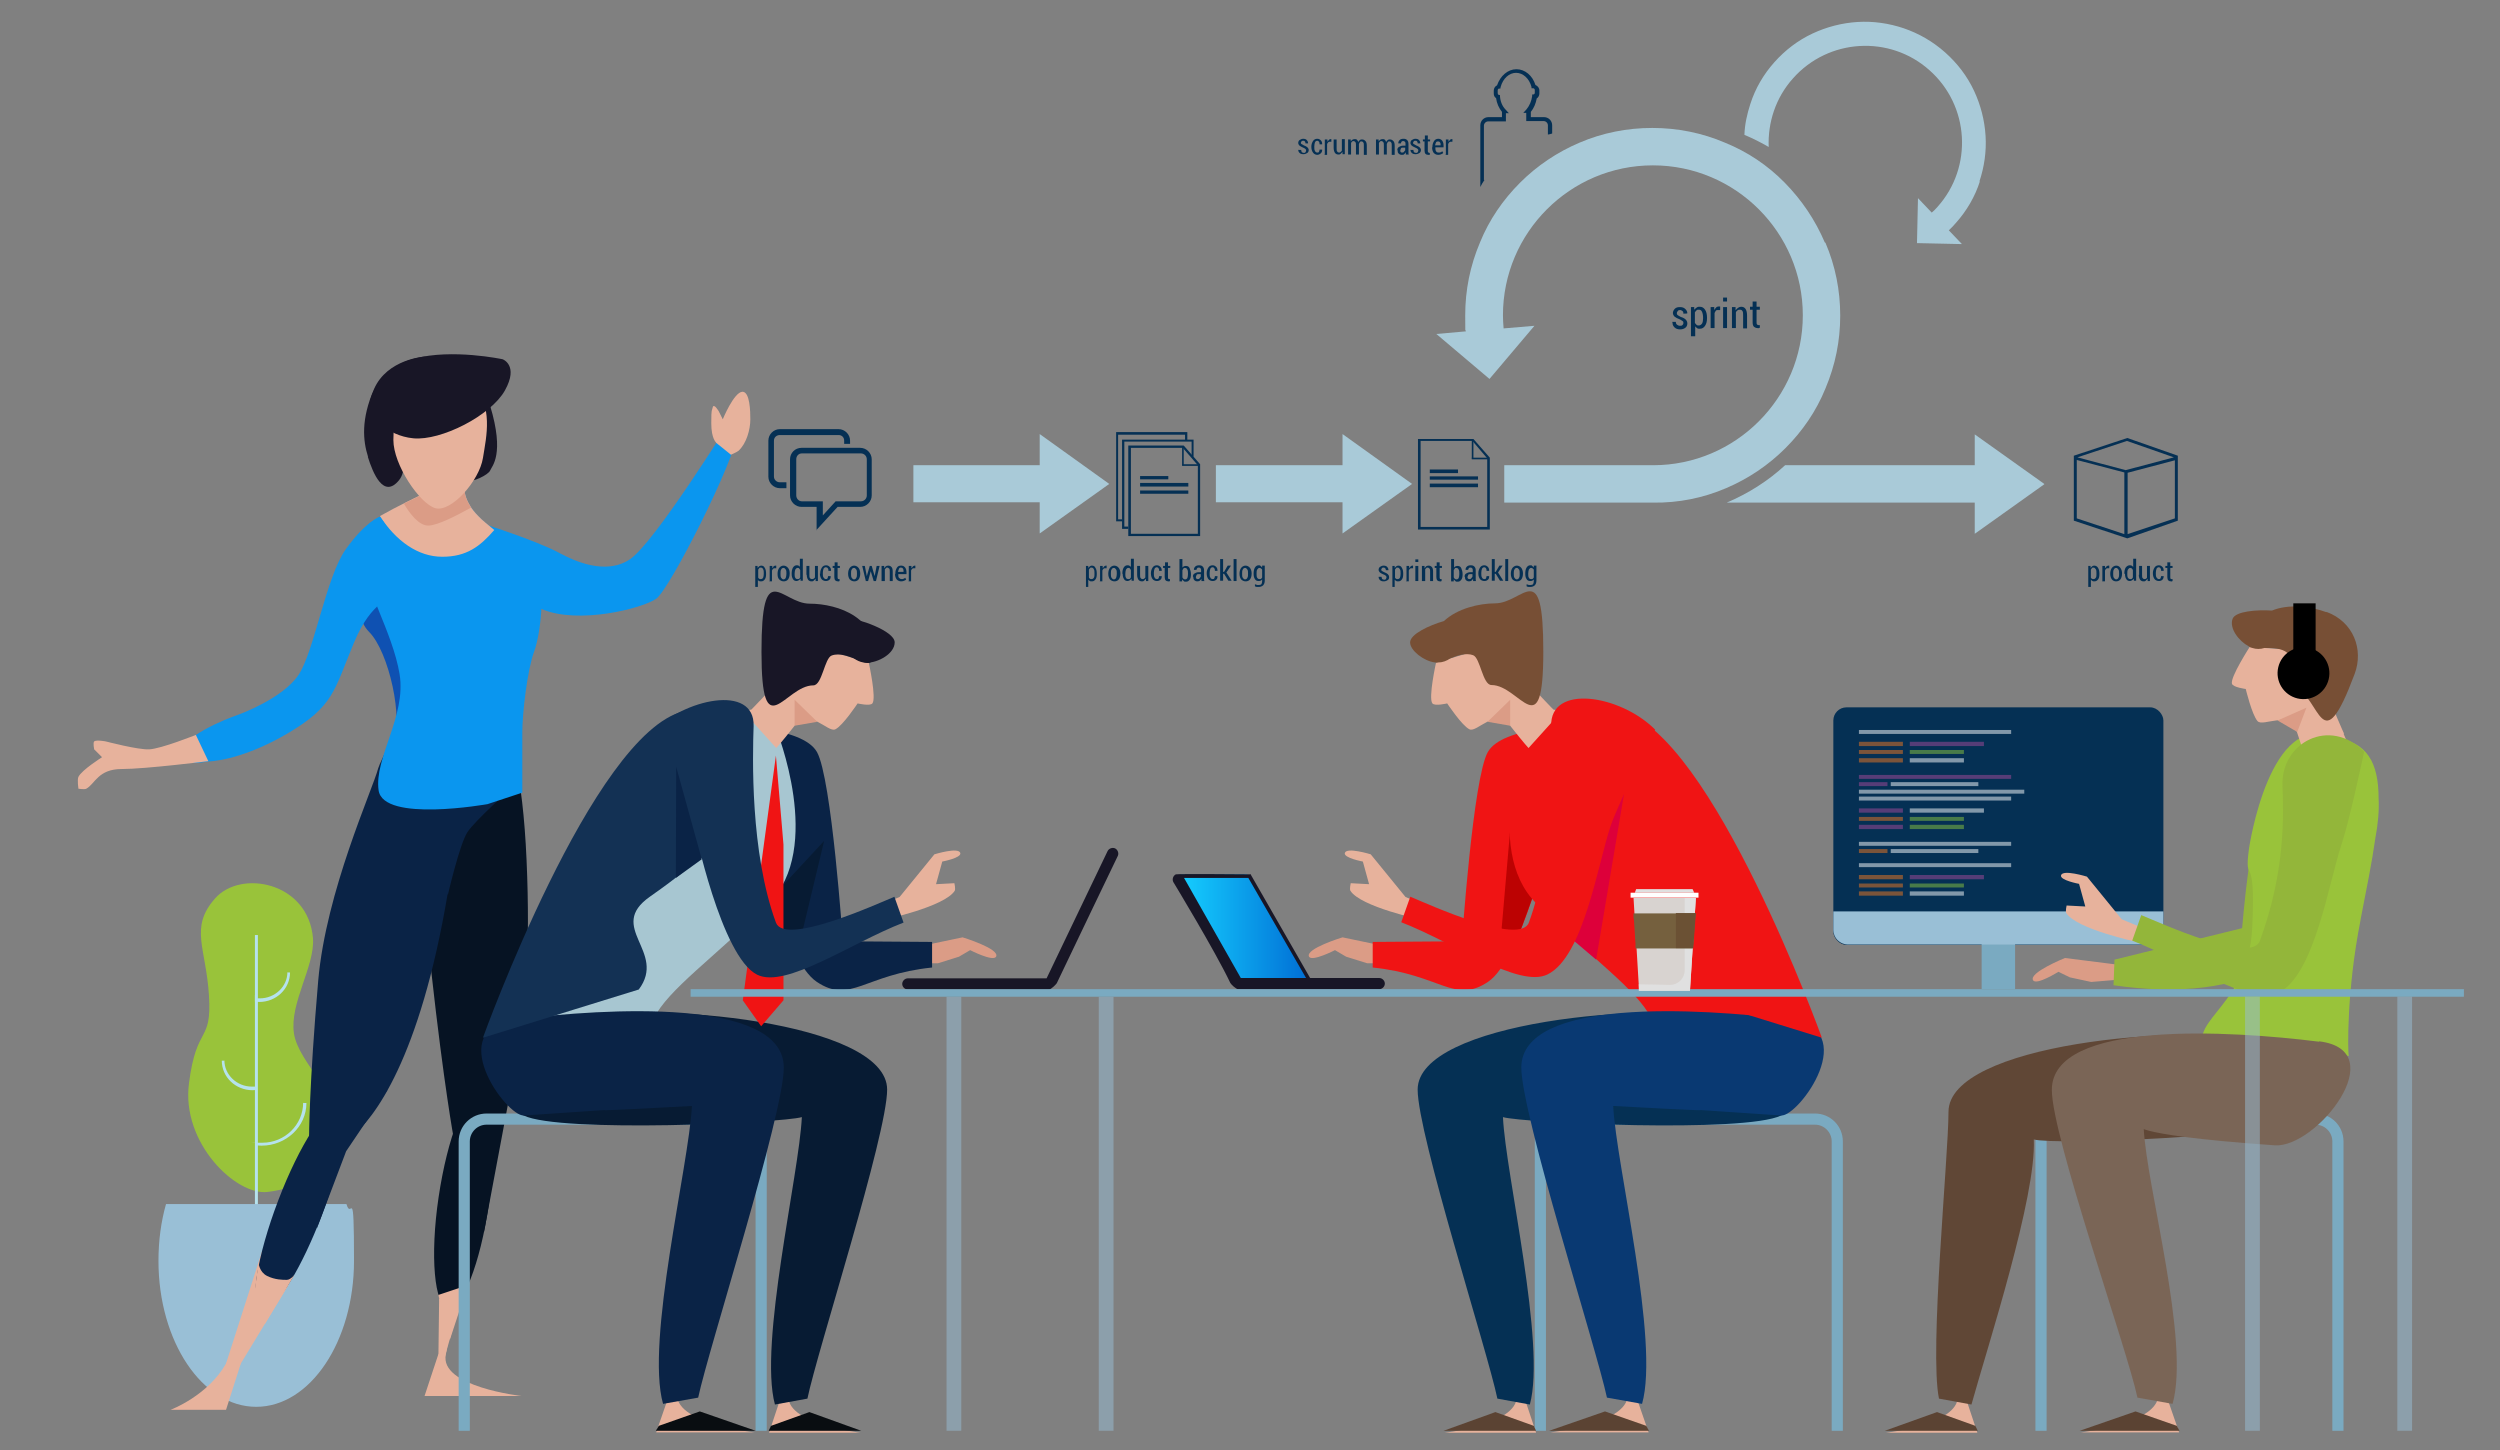 <?xml version="1.0" encoding="UTF-8"?>
<svg xmlns="http://www.w3.org/2000/svg" xmlns:xlink="http://www.w3.org/1999/xlink" id="peoples" version="1.1" viewBox="0 0 762 442">
  <rect x="0" y="0" width="762" height="442" fill="#808080" stroke="none"/>
  <defs>
    <style>
      .cls-1 {
        fill: url(#Unbenannter_Verlauf);
      }

      .cls-1, .cls-2, .cls-3, .cls-4, .cls-5, .cls-6, .cls-7, .cls-8, .cls-9, .cls-10, .cls-11, .cls-12, .cls-13, .cls-14, .cls-15, .cls-16, .cls-17, .cls-18, .cls-19, .cls-20, .cls-21, .cls-22, .cls-23, .cls-24, .cls-25, .cls-26, .cls-27, .cls-28, .cls-29, .cls-30, .cls-31, .cls-32, .cls-33, .cls-34, .cls-35, .cls-36, .cls-37, .cls-38, .cls-39 {
        stroke-width: 0px;
      }

      .cls-2 {
        fill: #f01414;
      }

      .cls-3 {
        fill: #5b4333;
      }

      .cls-4 {
        fill: #99c33a;
      }

      .cls-5 {
        fill: #774f35;
      }

      .cls-6 {
        opacity: .5;
      }

      .cls-6, .cls-10, .cls-17, .cls-34, .cls-38 {
        isolation: isolate;
      }

      .cls-6, .cls-23 {
        fill: #99bfd6;
      }

      .cls-7 {
        fill: #75603e;
      }

      .cls-8 {
        fill: #0a2346;
      }

      .cls-9 {
        fill: #061323;
      }

      .cls-10 {
        fill: #a84b9b;
      }

      .cls-10, .cls-17, .cls-34, .cls-38 {
        opacity: .5;
      }

      .cls-11 {
        fill: #090d11;
      }

      .cls-12 {
        fill: #133154;
      }

      .cls-13 {
        fill: #181626;
      }

      .cls-14 {
        fill: #e0e0e0;
      }

      .cls-15 {
        fill: #7a6556;
      }

      .cls-16 {
        fill: #db9c86;
      }

      .cls-17, .cls-33 {
        fill: #fff;
      }

      .cls-18 {
        fill: #f01414;
      }

      .cls-19 {
        fill: #604736;
      }

      .cls-20 {
        fill: #000;
      }

      .cls-21 {
        fill: #7aaac1;
      }

      .cls-22 {
        fill: #0f51b2;
      }

      .cls-24 {
        fill: #b5e2ee;
      }

      .cls-25 {
        fill: #053054;
      }

      .cls-26 {
        fill: #6b5134;
      }

      .cls-27 {
        fill: #a9cad8;
      }

      .cls-28 {
        fill: #bc0202;
      }

      .cls-29 {
        fill: #93b63a;
      }

      .cls-30 {
        fill: #071b33;
      }

      .cls-31 {
        fill: #0a96ef;
      }

      .cls-32 {
        fill: #d8d3d0;
      }

      .cls-34 {
        fill: #8cc63f;
      }

      .cls-35 {
        fill: #a7c6d1;
      }

      .cls-36 {
        fill: #e7b29c;
      }

      .cls-37 {
        fill: #093972;
      }

      .cls-38 {
        fill: #f37820;
      }

      .cls-39 {
        fill: #dd003a;
      }
    </style>
    <linearGradient id="Unbenannter_Verlauf" data-name="Unbenannter Verlauf" x1="359.8" y1="159" x2="399.4" y2="159" gradientTransform="translate(0 441.9) scale(1 -1)" gradientUnits="userSpaceOnUse">
      <stop offset="0" stop-color="#15ceff"></stop>
      <stop offset="1" stop-color="#006cd4"></stop>
    </linearGradient>
  </defs>
  <g>
    <path class="cls-25" d="M509.7,98.1h0s1.1,0,1.1,0c0,.4.1.7.4.9s.5.3.8.3.6,0,.8-.2.3-.4.3-.6,0-.5-.2-.6-.5-.4-1-.6c-.6-.2-1.1-.5-1.5-.8-.3-.3-.5-.7-.5-1.1s.2-.9.6-1.3.9-.5,1.6-.5,1.2.2,1.6.6c.4.4.6.8.6,1.3h0c0,.1-1.2.1-1.2.1,0-.3,0-.6-.3-.8s-.4-.3-.7-.3-.5,0-.7.3c-.2.2-.3.4-.3.6s0,.4.2.6.5.3,1,.6c.7.2,1.2.5,1.5.8.3.3.5.7.5,1.2s-.2,1-.6,1.3-.9.5-1.6.5-1.3-.2-1.7-.6c-.4-.4-.6-.8-.6-1.3h0c0,0,0,0,0,0Z"></path>
    <path class="cls-25" d="M515.4,102.5v-8.9h1v.8c.3-.3.5-.5.8-.7s.5-.2.9-.2c.7,0,1.2.3,1.6.9s.6,1.4.6,2.5h0c0,1.1-.2,1.8-.6,2.4s-.9.9-1.6.9-.6,0-.8-.2c-.2-.1-.5-.3-.6-.6v3.1h-1.2ZM516.6,98.4c.1.2.3.4.5.6s.4.2.7.2c.4,0,.7-.2,1-.6.2-.4.3-.9.3-1.6h0c0-.9-.1-1.4-.3-1.9s-.5-.7-1-.7-.5,0-.7.2c-.2.2-.3.3-.5.6v3.2h0Z"></path>
    <path class="cls-25" d="M521.4,100v-6.4h1.1v.9c.2-.3.4-.6.6-.8s.5-.3.8-.3.2,0,.2,0c0,0,.1,0,.2,0v1.1c-.1,0-.7,0-.7,0-.2,0-.5,0-.6.2s-.3.4-.4.7v4.6h-1.2Z"></path>
    <path class="cls-25" d="M525.2,91.9v-1.2h1.2v1.2h-1.2ZM525.2,100v-6.4h1.2v6.4h-1.2Z"></path>
    <path class="cls-25" d="M527.9,100v-6.4h1.1v1c.2-.3.5-.6.8-.8.3-.2.6-.3.9-.3.6,0,1,.2,1.3.6s.5,1.1.5,2v4h-1.2v-4c0-.6,0-1-.2-1.3s-.4-.4-.8-.4-.5,0-.7.2c-.2.1-.4.3-.5.6v4.8h-1.2Z"></path>
    <path class="cls-25" d="M533.4,94.4v-.9h.8v-1.6h1.2v1.6h1v.9h-1v3.8c0,.3,0,.6.2.7,0,.1.2.2.4.2s.1,0,.2,0,.1,0,.2,0v.8c0,0-.1,0-.3.1s-.3,0-.4,0c-.5,0-.8-.2-1.1-.4-.3-.3-.4-.8-.4-1.4v-3.8h-.8,0Z"></path>
  </g>
  <path class="cls-27" d="M603.3,55.4c1.5-4.5,2.2-9.2,1.9-14-.3-4.8-1.5-9.4-3.5-13.7-2.1-4.5-5.1-8.4-8.8-11.7-3.7-3.3-8-5.8-12.7-7.4-4.5-1.5-9.2-2.2-14-1.9s-9.4,1.5-13.7,3.5c-4.5,2.1-8.4,5.1-11.7,8.8s-5.8,8-7.3,12.7c-1,3.1-1.7,6.2-1.8,9.4,2.6,1.1,5,2.3,7.4,3.7-.3-7.4,2.1-15,7.4-20.9,10.8-12.2,29.5-13.3,41.6-2.5,12.2,10.8,13.3,29.5,2.5,41.6-.6.7-1.2,1.3-1.8,1.8l-4.2-4.4-.3,13.7,13.7.3-4-4.2c.8-.7,1.5-1.5,2.2-2.3,3.3-3.7,5.8-8,7.3-12.7h0Z"></path>
  <path class="cls-27" d="M623.1,147.5l-21.2-15.1v9.4h-57.8c-5.2,4.8-11.2,8.6-17.8,11.4h75.6v9.5l21.2-15.1Z"></path>
  <path class="cls-27" d="M556.2,73.9c-2.9-6.8-7-12.9-12.2-18.2s-11.3-9.4-18.2-12.2c-7-3-14.5-4.5-22.2-4.5s-15.2,1.5-22.2,4.5c-6.8,2.9-12.9,7-18.1,12.2s-9.4,11.3-12.2,18.2c-3,7.1-4.5,14.5-4.5,22.2s0,3.3.2,4.9l-9,.8,16.2,13.7,13.7-16.2-9.4.8c-.1-1.3-.2-2.6-.2-4,0-25.2,20.5-45.7,45.7-45.7s45.7,20.5,45.7,45.7-20.5,45.7-45.6,45.7h0s-45.4,0-45.4,0v11.4h45.4c7.7.1,15.2-1.4,22.2-4.4,6.8-2.9,12.9-7,18.1-12.2,5.2-5.2,9.4-11.3,12.2-18.2,3-7.1,4.5-14.5,4.5-22.2s-1.5-15.2-4.5-22.2h0Z"></path>
  <polygon class="cls-27" points="430.4 147.5 409.2 132.3 409.2 141.8 370.6 141.8 370.6 153.1 409.2 153.1 409.2 162.6 430.4 147.5"></polygon>
  <polygon class="cls-27" points="338.1 147.5 316.9 132.3 316.9 141.8 278.4 141.8 278.4 153.1 316.9 153.1 316.9 162.6 338.1 147.5"></polygon>
  <g>
    <path class="cls-25" d="M454.1,161.4h-21.9v-27.6h16.9l5,5.7v21.9h0ZM433,160.6h20.3v-20.9l-4.5-5.3h-15.8v26.1h0Z"></path>
    <rect class="cls-25" x="448.6" y="134.1" width=".5" height="5.7"></rect>
    <rect class="cls-25" x="448.6" y="139.5" width="5.2" height=".5"></rect>
    <rect class="cls-25" x="435.8" y="143.1" width="8.6" height="1.1"></rect>
    <rect class="cls-25" x="435.8" y="145.2" width="14.7" height="1"></rect>
    <rect class="cls-25" x="435.8" y="147.4" width="14.7" height="1.1"></rect>
  </g>
  <g>
    <g>
      <path class="cls-25" d="M365.8,163.4h-21.9v-27.6h16.9l5,5.7v21.9h0ZM344.7,162.7h20.4v-20.9l-4.6-5.3h-15.8v26.2Z"></path>
      <rect class="cls-25" x="360.3" y="136.1" width=".5" height="5.7"></rect>
      <rect class="cls-25" x="360.3" y="141.5" width="5.1" height=".5"></rect>
      <rect class="cls-25" x="347.5" y="145.1" width="8.6" height="1"></rect>
      <rect class="cls-25" x="347.5" y="147.2" width="14.7" height="1.1"></rect>
      <rect class="cls-25" x="347.5" y="149.5" width="14.7" height="1"></rect>
    </g>
    <polygon class="cls-25" points="342.7 155 342.7 140.1 342.7 134.6 363.2 134.6 363.2 139.2 363.8 139.2 363.8 134 342 134 342 140.1 342 155 342 161.2 343.9 161.2 343.9 160.5 342.7 160.5 342.7 155"></polygon>
    <polygon class="cls-25" points="340.8 152.8 340.8 137.9 340.8 132.5 361.2 132.5 361.2 134.1 361.9 134.1 361.9 131.7 340.2 131.7 340.2 137.9 340.2 152.8 340.2 158.9 342 158.9 342 158.3 340.8 158.3 340.8 152.8"></polygon>
  </g>
  <g>
    <path class="cls-25" d="M420.3,175.8h0s.8,0,.8,0c0,.3.1.5.2.7.2.1.4.2.6.2s.4,0,.5-.2.2-.3.2-.5,0-.3-.2-.5-.4-.3-.7-.4c-.5-.2-.8-.4-1.1-.6-.2-.2-.4-.5-.4-.8s.1-.7.4-.9c.3-.2.7-.4,1.1-.4s.9.1,1.1.4c.3.3.4.6.4,1h0c0,0-.8,0-.8,0,0-.2,0-.4-.2-.6s-.3-.2-.5-.2-.4,0-.5.2-.2.3-.2.4,0,.3.2.4c.1.1.3.2.7.4.5.2.9.4,1.1.6.2.2.4.5.4.9s-.1.7-.4.9-.7.4-1.2.4-.9-.1-1.2-.4c-.3-.3-.4-.6-.4-1h0c0,0,0,0,0,0Z"></path>
    <path class="cls-25" d="M424.4,178.9v-6.4h.7v.6c.2-.2.4-.4.5-.5s.4-.2.6-.2c.5,0,.9.2,1.1.7.3.4.4,1.1.4,1.8h0c0,.8-.1,1.3-.4,1.7-.3.4-.6.6-1.1.6s-.4,0-.6-.1-.3-.2-.5-.4v2.2h-.9,0ZM425.2,176c0,.2.2.3.3.4s.3.1.5.1c.3,0,.5-.1.7-.4.1-.3.2-.7.2-1.2h0c0-.6,0-1.1-.2-1.4s-.4-.5-.7-.5-.4,0-.5.2-.2.2-.3.4v2.3h0Z"></path>
    <path class="cls-25" d="M428.7,177.1v-4.6h.8v.7c.2-.2.3-.4.5-.6.2-.1.3-.2.5-.2s.1,0,.1,0c0,0,0,0,.1,0v.8c-.1,0-.5,0-.5,0-.2,0-.3,0-.5.2s-.2.3-.3.5v3.3h-.9,0Z"></path>
    <path class="cls-25" d="M431.4,171.3v-.8h.9v.8h-.9ZM431.4,177.1v-4.6h.9v4.6h-.9Z"></path>
    <path class="cls-25" d="M433.4,177.1v-4.6h.8v.7c.2-.2.3-.4.5-.6.2-.1.4-.2.7-.2.4,0,.7.1,1,.4s.4.8.4,1.4v2.9h-.9v-2.9c0-.4,0-.8-.2-.9s-.3-.3-.5-.3-.4,0-.5.2c-.1.1-.3.2-.3.4v3.5h-.9Z"></path>
    <path class="cls-25" d="M437.3,173.1v-.6h.6v-1.1h.9v1.1h.7v.6h-.7v2.8c0,.2,0,.4.1.5,0,.1.2.1.3.1s0,0,.1,0c0,0,0,0,.1,0v.6s0,0-.2.1c-.1,0-.2,0-.3,0-.3,0-.6-.1-.8-.3-.2-.2-.3-.6-.3-1v-2.8h-.6Z"></path>
    <path class="cls-25" d="M442.3,177.1v-6.7h.9v2.6c.1-.2.3-.3.5-.4.2-.1.4-.1.6-.1.5,0,.9.2,1.1.7s.4,1.1.4,1.8h0c0,.8-.1,1.3-.4,1.7-.3.4-.6.6-1.1.6s-.5,0-.7-.2-.3-.3-.5-.5v.6h-.8ZM443.1,175.9c0,.2.2.4.3.5.1.1.3.2.5.2.3,0,.5-.1.7-.4.1-.3.2-.7.2-1.2h0c0-.6,0-1.1-.2-1.4-.1-.3-.4-.5-.7-.5s-.4,0-.5.2-.2.3-.3.5v2.2h0Z"></path>
    <path class="cls-25" d="M446.4,175.8c0-.4.1-.8.5-1,.3-.2.7-.4,1.3-.4h.7v-.5c0-.3,0-.5-.2-.7s-.3-.2-.5-.2-.4,0-.5.2c-.1.1-.2.3-.2.5h-.8c0-.4.1-.7.4-1,.3-.3.7-.4,1.2-.4s.8.1,1.1.4.4.7.4,1.2v2.2c0,.2,0,.4,0,.5,0,.2,0,.3.1.5h-.9c0-.1,0-.3,0-.4s0-.2,0-.3c-.1.2-.3.4-.5.6-.2.1-.4.2-.7.2-.4,0-.7-.1-1-.4-.2-.2-.3-.6-.3-1h0ZM447.3,175.8c0,.2,0,.4.1.5s.2.2.4.2.5,0,.6-.2.3-.3.4-.5v-.8h-.7c-.3,0-.5,0-.6.3s-.2.4-.2.6h0Z"></path>
    <path class="cls-25" d="M450.6,174.9v-.2c0-.7.2-1.2.5-1.7s.8-.7,1.3-.7.8.2,1.1.5c.3.3.4.7.4,1.2h0c0,0-.8,0-.8,0,0-.3,0-.6-.2-.8-.1-.2-.3-.3-.5-.3-.3,0-.6.2-.7.5-.1.3-.2.7-.2,1.2v.2c0,.5,0,.9.2,1.2.1.3.4.5.7.5s.4,0,.5-.2c.1-.2.2-.4.2-.7h.8c0,.5-.1.9-.4,1.1-.3.3-.7.4-1.1.4s-1-.2-1.3-.6c-.3-.4-.5-1-.5-1.7h0Z"></path>
    <path class="cls-25" d="M454.7,177.1v-6.7h.9v3.9h.3l1.1-1.9h1l-1.4,2.1,1.6,2.5h-1l-1.3-2.1h-.3v2.1h-.9,0Z"></path>
    <path class="cls-25" d="M458.8,177.1v-6.7h.9v6.7h-.9Z"></path>
    <path class="cls-25" d="M460.5,174.9h0c0-.8.2-1.4.5-1.8.3-.4.8-.7,1.3-.7s1,.2,1.4.7c.3.4.5,1,.5,1.7h0c0,.8-.2,1.4-.5,1.8-.3.4-.8.6-1.3.6s-1-.2-1.4-.6c-.3-.4-.5-1-.5-1.7ZM461.4,174.9c0,.5,0,.9.2,1.2s.4.5.7.5.6-.2.7-.5c.2-.3.2-.7.2-1.2h0c0-.6,0-1-.2-1.3s-.4-.5-.7-.5-.6.2-.7.5c-.2.3-.2.7-.2,1.2h0Z"></path>
    <path class="cls-25" d="M464.9,174.9h0c0-.8.1-1.4.4-1.9s.7-.7,1.1-.7.5,0,.6.2c.2.1.3.3.5.5v-.6h.8v4.6c0,.6-.2,1.1-.5,1.4-.3.3-.8.5-1.3.5s-.4,0-.6,0-.4-.1-.6-.2v-.6c.3,0,.5.2.7.2.2,0,.4,0,.6,0,.3,0,.6-.1.7-.3.1-.2.2-.5.2-.9v-.5c-.1.2-.3.3-.5.4s-.4.1-.6.1c-.5,0-.9-.2-1.1-.6-.3-.4-.4-1-.4-1.6h0ZM465.8,174.9c0,.5,0,.9.2,1.2.1.3.4.4.7.4s.4,0,.5-.1c.1-.1.2-.2.3-.4v-2.3c0-.2-.2-.3-.3-.4-.1-.1-.3-.2-.5-.2-.3,0-.5.2-.7.5-.1.3-.2.8-.2,1.3h0c0,0,0,0,0,0Z"></path>
  </g>
  <g>
    <path class="cls-25" d="M331,178.9v-6.4h.7v.6c.2-.2.4-.4.5-.5s.4-.2.6-.2c.5,0,.9.2,1.1.7.3.4.4,1.1.4,1.8h0c0,.8-.1,1.3-.4,1.7-.3.4-.6.6-1.1.6s-.4,0-.6-.1-.3-.2-.5-.4v2.2h-.9,0ZM331.9,176c0,.2.2.3.3.4s.3.1.5.1c.3,0,.5-.1.7-.4s.2-.7.2-1.2h0c0-.6,0-1.1-.2-1.4-.1-.3-.4-.5-.7-.5s-.4,0-.5.2-.2.2-.3.4v2.3h0Z"></path>
    <path class="cls-25" d="M335.3,177.1v-4.6h.8v.7c.2-.2.3-.4.5-.6.2-.1.3-.2.5-.2s.1,0,.1,0c0,0,0,0,.1,0v.8c-.1,0-.5,0-.5,0-.2,0-.3,0-.5.2s-.2.3-.3.5v3.3h-.9,0Z"></path>
    <path class="cls-25" d="M337.8,174.9h0c0-.8.2-1.4.5-1.8.3-.4.8-.7,1.3-.7s1,.2,1.4.7c.3.4.5,1,.5,1.7h0c0,.8-.2,1.4-.5,1.8-.3.4-.8.6-1.3.6s-1-.2-1.4-.6c-.3-.4-.5-1-.5-1.7ZM338.6,174.9c0,.5,0,.9.2,1.2s.4.5.7.5.6-.2.7-.5.2-.7.2-1.2h0c0-.6,0-1-.2-1.3s-.4-.5-.7-.5-.6.2-.7.5c-.2.3-.2.7-.2,1.2h0Z"></path>
    <path class="cls-25" d="M342.1,174.9h0c0-.8.1-1.4.4-1.9s.7-.7,1.1-.7.4,0,.6.1c.2.1.3.2.5.4v-2.5h.9v6.7h-.7v-.6c-.2.2-.4.4-.6.5-.2.1-.4.2-.6.2-.5,0-.9-.2-1.1-.6-.3-.4-.4-1-.4-1.6h0ZM343,174.9c0,.5,0,.9.2,1.2.1.3.4.4.7.4s.4,0,.5-.1c.1-.1.2-.2.3-.4v-2.2c0-.2-.2-.3-.3-.5s-.3-.2-.5-.2c-.3,0-.5.2-.7.5-.1.3-.2.8-.2,1.3h0Z"></path>
    <path class="cls-25" d="M346.6,175.2v-2.7h.9v2.7c0,.5,0,.9.2,1,.1.2.3.3.5.3s.4,0,.5-.1c.1-.1.3-.2.4-.4v-3.5h.9v4.6h-.7v-.7c-.2.2-.4.4-.6.6s-.4.2-.7.2c-.4,0-.8-.2-1-.5s-.4-.8-.4-1.5h0Z"></path>
    <path class="cls-25" d="M350.8,174.9v-.2c0-.7.2-1.2.5-1.7s.8-.7,1.3-.7.8.2,1.1.5c.3.3.4.7.4,1.2h0c0,0-.8,0-.8,0,0-.3,0-.6-.2-.8-.1-.2-.3-.3-.5-.3-.3,0-.6.2-.7.5-.1.3-.2.7-.2,1.2v.2c0,.5,0,.9.2,1.2.1.3.4.5.7.5s.4,0,.5-.2c.1-.2.2-.4.2-.7h.8c0,.5-.1.9-.4,1.1-.3.3-.7.4-1.1.4s-1-.2-1.3-.6-.5-1-.5-1.7h0Z"></path>
    <path class="cls-25" d="M354.5,173.1v-.6h.6v-1.1h.9v1.1h.7v.6h-.7v2.8c0,.2,0,.4.1.5,0,.1.2.1.3.1s0,0,.1,0c0,0,0,0,.1,0v.6s0,0-.2.1c-.1,0-.2,0-.3,0-.3,0-.6-.1-.8-.3-.2-.2-.3-.6-.3-1v-2.8h-.6Z"></path>
    <path class="cls-25" d="M359.5,177.1v-6.7h.9v2.6c.1-.2.3-.3.5-.4.2-.1.4-.1.6-.1.5,0,.9.2,1.1.7s.4,1.1.4,1.8h0c0,.8-.1,1.3-.4,1.7-.3.4-.6.6-1.1.6s-.5,0-.7-.2-.3-.3-.5-.5v.6h-.8ZM360.4,175.9c0,.2.2.4.3.5.1.1.3.2.5.2.3,0,.5-.1.7-.4.1-.3.2-.7.2-1.2h0c0-.6,0-1.1-.2-1.4-.1-.3-.4-.5-.7-.5s-.4,0-.5.2-.2.3-.3.5v2.2h0Z"></path>
    <path class="cls-25" d="M363.6,175.8c0-.4.1-.8.5-1,.3-.2.7-.4,1.3-.4h.7v-.5c0-.3,0-.5-.2-.7s-.3-.2-.5-.2-.4,0-.5.2c-.1.1-.2.3-.2.5h-.8c0-.4.1-.7.4-1,.3-.3.7-.4,1.2-.4s.8.1,1.1.4.4.7.4,1.2v2.2c0,.2,0,.4,0,.5s0,.3.1.5h-.9c0-.1,0-.3,0-.4s0-.2,0-.3c-.1.2-.3.4-.5.6-.2.1-.4.2-.7.2-.4,0-.7-.1-1-.4-.2-.2-.3-.6-.3-1h0ZM364.5,175.8c0,.2,0,.4.1.5s.2.2.4.2.5,0,.6-.2.3-.3.4-.5v-.8h-.7c-.3,0-.5,0-.6.3s-.2.4-.2.6h0Z"></path>
    <path class="cls-25" d="M367.8,174.9v-.2c0-.7.2-1.2.5-1.7s.8-.7,1.3-.7.8.2,1.1.5c.3.3.4.7.4,1.2h0c0,0-.8,0-.8,0,0-.3,0-.6-.2-.8-.1-.2-.3-.3-.5-.3-.3,0-.6.2-.7.5-.1.3-.2.7-.2,1.2v.2c0,.5,0,.9.2,1.2.1.3.4.5.7.5s.4,0,.5-.2c.1-.2.2-.4.2-.7h.8c0,.5-.1.9-.4,1.1-.3.3-.7.4-1.1.4s-1-.2-1.3-.6c-.3-.4-.5-1-.5-1.7h0Z"></path>
    <path class="cls-25" d="M371.9,177.1v-6.7h.9v3.9h.3l1.1-1.9h1l-1.4,2.1,1.6,2.5h-1l-1.3-2.1h-.3v2.1h-.9,0Z"></path>
    <path class="cls-25" d="M376,177.1v-6.7h.9v6.7h-.9Z"></path>
    <path class="cls-25" d="M377.8,174.9h0c0-.8.2-1.4.5-1.8.3-.4.8-.7,1.3-.7s1,.2,1.4.7c.3.4.5,1,.5,1.7h0c0,.8-.2,1.4-.5,1.8s-.8.6-1.3.6-1-.2-1.4-.6c-.3-.4-.5-1-.5-1.7ZM378.6,174.9c0,.5,0,.9.2,1.2s.4.5.7.5.6-.2.7-.5c.2-.3.2-.7.2-1.2h0c0-.6,0-1-.2-1.3s-.4-.5-.7-.5-.6.2-.7.5c-.2.3-.2.7-.2,1.2h0Z"></path>
    <path class="cls-25" d="M382.1,174.9h0c0-.8.1-1.4.4-1.9s.7-.7,1.1-.7.5,0,.6.2c.2.1.3.3.5.5v-.6h.8v4.6c0,.6-.2,1.1-.5,1.4-.3.3-.8.5-1.3.5s-.4,0-.6,0-.4-.1-.6-.2v-.6c.3,0,.5.2.7.2.2,0,.4,0,.6,0,.3,0,.6-.1.7-.3.1-.2.2-.5.2-.9v-.5c-.1.2-.3.3-.5.4s-.4.1-.6.1c-.5,0-.9-.2-1.1-.6-.3-.4-.4-1-.4-1.6h0ZM383,174.9c0,.5,0,.9.2,1.2s.4.4.7.4.4,0,.5-.1c.1-.1.2-.2.3-.4v-2.3c0-.2-.2-.3-.3-.4-.1-.1-.3-.2-.5-.2-.3,0-.5.2-.7.5s-.2.8-.2,1.3h0c0,0,0,0,0,0Z"></path>
  </g>
  <path class="cls-25" d="M648.4,133.5h0l-16.3,5.4v19.8l16.3,5.4h0l15.4-5.4v-19.8l-15.4-5.4ZM647.5,162.8l-14.5-4.8v-17.8l14.5,3.8v18.7h0ZM662.9,158l-14.4,4.8v-18.7l14.4-3.8v17.8h0ZM647.9,143.3l-14.7-3.9,15.1-5,14.3,5-14.7,3.9h0Z"></path>
  <g>
    <path class="cls-25" d="M636.5,178.9v-6.4h.7v.6c.2-.2.4-.4.5-.5s.4-.2.6-.2c.5,0,.9.2,1.2.7s.4,1.1.4,1.8h0c0,.8-.1,1.3-.4,1.7-.3.4-.7.6-1.1.6s-.4,0-.6-.1-.3-.2-.5-.4v2.2h-.9,0ZM637.3,176c0,.2.2.3.3.4s.3.1.5.1c.3,0,.5-.1.7-.4.2-.3.2-.7.2-1.2h0c0-.6,0-1.1-.2-1.4s-.4-.5-.7-.5-.4,0-.5.2-.2.2-.3.4v2.3h0Z"></path>
    <path class="cls-25" d="M640.8,177.1v-4.6h.8v.7c.2-.2.3-.4.5-.6.2-.1.3-.2.5-.2s0,0,.2,0c0,0,0,0,.1,0v.8c0,0-.5,0-.5,0-.2,0-.3,0-.5.2s-.2.3-.3.5v3.3h-.9,0Z"></path>
    <path class="cls-25" d="M643.2,174.9h0c0-.8.2-1.4.5-1.8.3-.4.8-.7,1.3-.7s1,.2,1.3.7c.3.4.5,1,.5,1.7h0c0,.8-.2,1.4-.5,1.8-.3.4-.8.6-1.3.6s-1-.2-1.3-.6c-.3-.4-.5-1-.5-1.7ZM644.1,174.9c0,.5,0,.9.2,1.2s.4.5.7.5.6-.2.7-.5c.2-.3.2-.7.2-1.2h0c0-.6,0-1-.2-1.3s-.4-.5-.7-.5-.6.2-.7.5c-.2.3-.2.7-.2,1.2h0c0,.1,0,.1,0,.1Z"></path>
    <path class="cls-25" d="M647.5,174.9h0c0-.8.1-1.4.4-1.9.3-.4.7-.7,1.2-.7s.4,0,.6.1c.2.1.3.2.5.4v-2.5h.9v6.7h-.7v-.6c-.2.2-.4.4-.6.5-.2.1-.4.2-.6.2-.5,0-.9-.2-1.1-.6-.3-.4-.4-1-.4-1.6h0ZM648.4,174.9c0,.5,0,.9.2,1.2.2.3.4.4.7.4s.4,0,.5-.1c.1-.1.2-.2.3-.4v-2.2c0-.2-.2-.3-.3-.5-.1-.1-.3-.2-.5-.2-.3,0-.5.2-.7.5-.2.3-.2.8-.2,1.3h0Z"></path>
    <path class="cls-25" d="M652,175.2v-2.7h.9v2.7c0,.5,0,.9.2,1,.1.2.3.3.5.3s.4,0,.5-.1.3-.2.3-.4v-3.5h.9v4.6h-.7v-.7c-.2.2-.4.4-.6.6s-.4.2-.7.2c-.4,0-.8-.2-1-.5s-.4-.8-.4-1.5h0Z"></path>
    <path class="cls-25" d="M656.2,174.9v-.2c0-.7.2-1.2.5-1.7s.8-.7,1.3-.7.8.2,1.1.5c.3.3.4.7.4,1.2h0c0,0-.8,0-.8,0,0-.3,0-.6-.2-.8-.1-.2-.3-.3-.5-.3-.3,0-.6.2-.7.5-.1.3-.2.7-.2,1.2v.2c0,.5,0,.9.2,1.2s.4.5.7.5.4,0,.5-.2c.1-.2.2-.4.2-.7h.8c0,.5-.2.9-.4,1.1-.3.3-.7.4-1.1.4s-1-.2-1.3-.6c-.3-.4-.5-1-.5-1.7h0Z"></path>
    <path class="cls-25" d="M660,173.1v-.6h.6v-1.1h.9v1.1h.7v.6h-.7v2.8c0,.2,0,.4.1.5,0,.1.2.1.3.1s0,0,.1,0c0,0,0,0,.2,0v.6s0,0-.2.1-.2,0-.3,0c-.3,0-.6-.1-.8-.3-.2-.2-.3-.6-.3-1v-2.8h-.6,0Z"></path>
  </g>
  <g>
    <path class="cls-25" d="M230.2,178.9v-6.4h.7v.6c.2-.2.4-.4.5-.5.2-.1.4-.2.6-.2.5,0,.9.2,1.1.7.3.4.4,1.1.4,1.8h0c0,.8-.1,1.3-.4,1.7-.3.4-.6.6-1.1.6s-.4,0-.6-.1c-.2,0-.3-.2-.4-.4v2.2h-.9,0ZM231.1,176c0,.2.2.3.3.4s.3.1.5.1c.3,0,.5-.1.7-.4.1-.3.2-.7.2-1.2h0c0-.6,0-1.1-.2-1.4-.1-.3-.4-.5-.7-.5s-.4,0-.5.2-.2.2-.3.4v2.3h0Z"></path>
    <path class="cls-25" d="M234.6,177.1v-4.6h.8v.7c.2-.2.3-.4.4-.6.2-.1.3-.2.6-.2s.1,0,.1,0c0,0,0,0,.1,0v.8c-.1,0-.5,0-.5,0-.2,0-.3,0-.5.2-.1.1-.2.3-.3.5v3.3h-.9,0Z"></path>
    <path class="cls-25" d="M237,174.9h0c0-.8.2-1.4.5-1.8.3-.4.8-.7,1.3-.7s1,.2,1.4.7.5,1,.5,1.7h0c0,.8-.2,1.4-.5,1.8s-.8.6-1.3.6-1-.2-1.4-.6-.5-1-.5-1.7ZM237.9,174.9c0,.5,0,.9.2,1.2s.4.5.7.5.6-.2.7-.5.2-.7.2-1.2h0c0-.6,0-1-.2-1.3s-.4-.5-.7-.5-.6.2-.7.5c-.2.3-.2.7-.2,1.2h0Z"></path>
    <path class="cls-25" d="M241.3,174.9h0c0-.8.1-1.4.4-1.9s.7-.7,1.1-.7.4,0,.6.1c.2.1.3.2.4.4v-2.5h.9v6.7h-.7v-.6c-.2.2-.4.4-.6.5-.2.1-.4.2-.6.2-.5,0-.9-.2-1.1-.6-.3-.4-.4-1-.4-1.6h0ZM242.2,174.9c0,.5,0,.9.2,1.2.1.3.4.4.7.4s.4,0,.5-.1c.1-.1.2-.2.3-.4v-2.2c0-.2-.2-.3-.3-.5s-.3-.2-.5-.2c-.3,0-.5.2-.7.5-.1.3-.2.8-.2,1.3h0Z"></path>
    <path class="cls-25" d="M245.8,175.2v-2.7h.9v2.7c0,.5,0,.9.2,1,.1.2.3.3.5.3s.4,0,.6-.1c.1-.1.3-.2.4-.4v-3.5h.9v4.6h-.7v-.7c-.2.2-.4.4-.6.6s-.4.2-.7.2c-.4,0-.8-.2-1-.5s-.4-.8-.4-1.5h0Z"></path>
    <path class="cls-25" d="M250,174.9v-.2c0-.7.2-1.2.5-1.7s.8-.7,1.3-.7.8.2,1.1.5c.3.3.4.7.4,1.2h0c0,0-.8,0-.8,0,0-.3,0-.6-.2-.8-.1-.2-.3-.3-.6-.3-.3,0-.6.2-.7.5-.1.3-.2.7-.2,1.2v.2c0,.5,0,.9.2,1.2s.4.5.7.5.4,0,.5-.2c.1-.2.2-.4.2-.7h.8c0,.5-.1.9-.4,1.1-.3.3-.7.4-1.1.4s-1-.2-1.3-.6c-.3-.4-.5-1-.5-1.7h0Z"></path>
    <path class="cls-25" d="M253.8,173.1v-.6h.6v-1.1h.9v1.1h.7v.6h-.7v2.8c0,.2,0,.4.1.5,0,.1.2.1.3.1s0,0,.1,0c0,0,0,0,.1,0v.6s0,0-.2.1c-.1,0-.2,0-.3,0-.3,0-.6-.1-.8-.3-.2-.2-.3-.6-.3-1v-2.8h-.6Z"></path>
    <path class="cls-25" d="M258.5,174.9h0c0-.8.2-1.4.5-1.8.3-.4.8-.7,1.3-.7s1,.2,1.4.7c.3.4.5,1,.5,1.7h0c0,.8-.2,1.4-.5,1.8-.3.4-.8.6-1.3.6s-1-.2-1.4-.6c-.3-.4-.5-1-.5-1.7ZM259.4,174.9c0,.5,0,.9.2,1.2s.4.5.7.5.6-.2.7-.5c.2-.3.2-.7.2-1.2h0c0-.6,0-1-.2-1.3s-.4-.5-.7-.5-.6.2-.7.5c-.2.3-.2.7-.2,1.2h0Z"></path>
    <path class="cls-25" d="M262.7,172.5h.9l.6,3.1h0l.9-3.1h.6l.9,3.1h0l.6-3.1h.9l-1.1,4.6h-.7l-.9-3h0l-.8,3h-.7l-1.1-4.6h0Z"></path>
    <path class="cls-25" d="M268.7,177.1v-4.6h.8v.7c.2-.2.3-.4.5-.6.2-.1.4-.2.7-.2.4,0,.7.1,1,.4s.4.8.4,1.4v2.9h-.9v-2.9c0-.4,0-.8-.2-.9s-.3-.3-.5-.3-.4,0-.5.2-.3.2-.3.4v3.5h-.9Z"></path>
    <path class="cls-25" d="M272.9,174.9v-.2c0-.7.2-1.2.5-1.7s.8-.6,1.3-.6.9.2,1.2.6c.3.4.4.9.4,1.5v.5h-2.5c0,.5,0,.9.2,1.1s.4.4.8.4.5,0,.6-.1c.2,0,.3-.2.5-.3l.3.5c-.1.2-.4.3-.6.4s-.5.2-.9.2c-.6,0-1-.2-1.4-.6-.3-.4-.5-1-.5-1.6h0ZM273.8,174.3h1.6c0-.5,0-.7-.2-1-.1-.2-.3-.3-.6-.3s-.5.1-.6.4-.2.5-.3.9h0Z"></path>
    <path class="cls-25" d="M277,177.1v-4.6h.8v.7c.2-.2.3-.4.5-.6.2-.1.3-.2.5-.2s.1,0,.1,0c0,0,0,0,.1,0v.8c-.1,0-.5,0-.5,0-.2,0-.3,0-.5.2s-.2.3-.3.5v3.3h-.9,0Z"></path>
  </g>
  <g>
    <path class="cls-25" d="M395.8,45.7h0s.8,0,.8,0c0,.3.1.5.2.7.2.1.4.2.6.2s.4,0,.5-.2.2-.3.2-.5,0-.3-.2-.5c-.1-.1-.4-.3-.7-.4-.5-.2-.8-.4-1.1-.6-.2-.2-.4-.5-.4-.8s.1-.7.4-.9c.3-.2.7-.4,1.1-.4s.9.1,1.1.4c.3.3.4.6.4,1h0c0,0-.8,0-.8,0,0-.2,0-.4-.2-.6-.1-.2-.3-.2-.5-.2s-.4,0-.5.2c-.1.1-.2.3-.2.4s0,.3.2.4c.1,0,.3.2.7.4.5.2.9.4,1.1.6s.4.5.4.8-.1.7-.4.9c-.3.2-.7.4-1.2.4s-.9-.1-1.2-.4c-.3-.3-.4-.6-.4-1h0s0,0,0,0Z"></path>
    <path class="cls-25" d="M399.7,44.9v-.2c0-.7.2-1.2.5-1.7s.8-.7,1.3-.7.8.2,1.1.5c.3.3.4.7.4,1.2h0c0,0-.8,0-.8,0,0-.3,0-.6-.2-.8-.1-.2-.3-.3-.5-.3-.3,0-.6.2-.7.5-.1.3-.2.7-.2,1.2v.2c0,.5,0,.9.2,1.2.1.3.4.5.7.5s.4,0,.5-.2c.1-.2.2-.4.2-.7h.8c0,.5-.1.8-.4,1.1-.3.3-.7.5-1.1.5s-1-.2-1.3-.7c-.3-.4-.5-1-.5-1.7h0Z"></path>
    <path class="cls-25" d="M403.8,47.1v-4.6h.8v.7c.2-.2.3-.4.5-.6s.3-.2.5-.2.1,0,.1,0,0,0,.1,0v.8c-.1,0-.5,0-.5,0-.2,0-.3,0-.5.2-.1.1-.2.3-.3.5v3.3h-.9,0Z"></path>
    <path class="cls-25" d="M406.5,45.2v-2.7h.9v2.7c0,.5,0,.8.2,1,.1.2.3.3.5.3s.4,0,.5-.2c.1,0,.3-.2.4-.4v-3.5h.9v4.6h-.7v-.7c-.2.2-.4.4-.6.6s-.4.2-.7.2c-.4,0-.8-.2-1-.5s-.4-.8-.4-1.5h0Z"></path>
    <path class="cls-25" d="M410.9,47.1v-4.6h.8v.6c.2-.2.3-.4.5-.5.2-.1.4-.2.7-.2s.5,0,.7.2.3.4.4.7c.1-.3.3-.5.5-.6.2-.2.4-.2.7-.2.4,0,.7.2,1,.5s.4.8.4,1.5v2.7h-.9v-2.8c0-.5,0-.8-.2-1-.1-.2-.3-.3-.5-.3s-.4,0-.5.2c-.1.2-.2.3-.3.6v3.2h-.9v-2.8c0-.5,0-.8-.2-1s-.3-.3-.5-.3-.4,0-.5.2c-.1,0-.2.2-.3.4v3.5h-.9,0Z"></path>
    <path class="cls-25" d="M419.4,47.1v-4.6h.8v.6c.2-.2.3-.4.5-.5.2-.1.4-.2.7-.2s.5,0,.7.2.3.4.4.7c.1-.3.3-.5.5-.6.2-.2.4-.2.7-.2.4,0,.7.2,1,.5s.4.8.4,1.5v2.7h-.9v-2.8c0-.5,0-.8-.2-1-.1-.2-.3-.3-.5-.3s-.4,0-.5.2-.2.3-.3.6v3.2h-.9v-2.8c0-.5,0-.8-.2-1s-.3-.3-.5-.3-.4,0-.5.2c-.1,0-.2.2-.3.4v3.5h-.9,0Z"></path>
    <path class="cls-25" d="M425.9,45.8c0-.4.1-.8.5-1,.3-.2.7-.4,1.3-.4h.7v-.5c0-.3,0-.5-.2-.7s-.3-.2-.5-.2-.4,0-.5.2c-.1.1-.2.3-.2.5h-.8c0-.4.1-.7.4-1,.3-.3.7-.4,1.2-.4s.8.1,1.1.4.4.7.4,1.2v2.2c0,.2,0,.3,0,.5,0,.2,0,.3.1.5h-.9c0-.1,0-.3,0-.4s0-.2,0-.3c-.1.2-.3.4-.5.6-.2.2-.4.2-.7.2-.4,0-.7-.1-1-.4s-.3-.6-.3-1h0ZM426.8,45.8c0,.2,0,.4.1.5s.2.2.4.2.5,0,.6-.2.3-.3.4-.5v-.8h-.7c-.3,0-.5,0-.6.3s-.2.4-.2.6h0Z"></path>
    <path class="cls-25" d="M430,45.7h0s.8,0,.8,0c0,.3.1.5.2.7.2.1.4.2.6.2s.4,0,.5-.2.2-.3.2-.5,0-.3-.2-.5c-.1-.1-.4-.3-.7-.4-.5-.2-.8-.4-1.1-.6-.2-.2-.4-.5-.4-.8s.1-.7.4-.9c.3-.2.7-.4,1.1-.4s.9.1,1.1.4c.3.3.4.6.4,1h0c0,0-.8,0-.8,0,0-.2,0-.4-.2-.6-.1-.2-.3-.2-.5-.2s-.4,0-.5.2c-.1.1-.2.3-.2.4s0,.3.2.4c.1,0,.3.2.7.4.5.2.9.4,1.1.6s.4.5.4.8-.1.7-.4.9c-.3.2-.7.4-1.2.4s-.9-.1-1.2-.4c-.3-.3-.4-.6-.4-1h0s0,0,0,0Z"></path>
    <path class="cls-25" d="M433.7,43.1v-.6h.6v-1.2h.9v1.2h.7v.6h-.7v2.8c0,.2,0,.4.1.5,0,0,.2.2.3.2s0,0,.1,0c0,0,0,0,.1,0v.6s0,0-.2,0c-.1,0-.2,0-.3,0-.3,0-.6-.1-.8-.3-.2-.2-.3-.6-.3-1v-2.8h-.6Z"></path>
    <path class="cls-25" d="M436.6,44.9v-.2c0-.7.2-1.2.5-1.7s.8-.7,1.3-.7.9.2,1.2.6c.3.4.4.9.4,1.5v.5h-2.5c0,.5,0,.9.2,1.2s.4.4.8.4.5,0,.6-.1c.2,0,.3-.2.5-.3l.3.5c-.1.2-.4.3-.6.4s-.5.2-.9.2c-.6,0-1-.2-1.4-.6-.3-.4-.5-1-.5-1.7h0ZM437.5,44.3h1.6c0-.4,0-.7-.2-.9-.1-.2-.3-.3-.6-.3s-.5.1-.6.3-.2.5-.3.9h0Z"></path>
    <path class="cls-25" d="M440.7,47.1v-4.6h.8v.7c.2-.2.3-.4.5-.6s.3-.2.5-.2.1,0,.1,0c0,0,0,0,.1,0v.8c-.1,0-.5,0-.5,0-.2,0-.3,0-.5.2-.1.1-.2.3-.3.5v3.3h-.9,0Z"></path>
  </g>
  <path class="cls-25" d="M248.9,161.6v-7.1h-4.6c-1.9,0-3.5-1.6-3.5-3.5v-11c0-1.9,1.5-3.5,3.5-3.5h17.9c1.9,0,3.5,1.6,3.5,3.5v11c0,1.9-1.6,3.5-3.5,3.5h-6.9l-6.5,7.1ZM244.4,138.2c-1,0-1.7.8-1.7,1.8v11c0,1,.8,1.8,1.7,1.8h6.4v4.3l3.9-4.3h7.7c1,0,1.8-.8,1.8-1.8v-11c0-1-.8-1.8-1.8-1.8h-17.9Z"></path>
  <path class="cls-25" d="M239.7,147h-2c-1,0-1.8-.8-1.8-1.7v-11c0-1,.8-1.7,1.8-1.7h17.9c1,0,1.7.7,1.7,1.7v1h1.8v-1c0-1.9-1.6-3.5-3.5-3.5h-17.9c-1.9,0-3.5,1.6-3.5,3.5v11c0,1.9,1.6,3.5,3.5,3.5h2v-1.8h0Z"></path>
  <path class="cls-25" d="M452.3,54.9v-16.6c0-.7.6-1.3,1.3-1.3h5.4v-2.5h.9l-1-1.1c-1-1-1.6-2.5-1.7-4v-.4s-.4-.1-.4-.1c-.2,0-.3-.3-.3-.5v-.9c0-.2.2-.5.4-.5h.4c0,0,.1-.5.1-.5.7-2.6,2.6-4.3,4.7-4.3s4,1.7,4.7,4.3v.4c.1,0,.5,0,.5,0,.3,0,.5.3.5.5v.9c0,.2-.1.4-.4.5h-.4c0,.1,0,.5,0,.5-.2,1.5-.8,2.9-1.7,4l-1,1.1h.9v2.5h5.3c.7,0,1.3.6,1.3,1.3v2.8c.4,0,.8-.2,1.3-.3v-2.5c0-1.4-1.1-2.5-2.5-2.5h-4v-1.6c.9-1.1,1.5-2.5,1.8-4.1.5-.3.8-.9.8-1.5v-.9c0-.8-.5-1.4-1.2-1.7-.9-2.9-3.2-4.8-5.8-4.8s-4.9,2-5.9,4.9c-.6.3-1,.9-1,1.6v.9c0,.6.2,1.1.7,1.4.2,1.6.9,3.1,1.8,4.2v1.6h-4.1c-1.4,0-2.5,1.1-2.5,2.5v18.8c.4-.8.8-1.5,1.3-2.2h0Z"></path>
  <g>
    <g>
      <path class="cls-4" d="M81.6,363.3c-9.6,1.2-26.4-14.9-24-33.1,2.3-18.1,7-12,6.1-26.7s-6-20.7,1.8-29.6c7.8-9,28.5-5.1,29.9,12.1.6,8.5-7.2,19.8-5.8,29s14.5,18.6,13.3,30.6c-1.2,12-11.8,16.5-21.3,17.7h0Z"></path>
      <rect class="cls-24" x="77.7" y="285" width=".9" height="96.1"></rect>
      <path class="cls-24" d="M87.6,296.3c0,4.4-3.8,8-8.4,8s-.8,0-1.2,0v-1c0,0-.2,0-.3,0v2c.4,0,.9.1,1.3.1,5.2,0,9.4-4,9.4-9h-.9,0Z"></path>
      <path class="cls-24" d="M68.4,323.2c0,4.4,3.8,8,8.4,8s.8,0,1.2,0v-1c0,0,.2,0,.3,0v2c-.4,0-.9.1-1.3.1-5.2,0-9.4-4-9.4-9h.9,0Z"></path>
      <path class="cls-24" d="M92.4,336.1c0,6.7-5.6,12.2-12.4,12.2s-1.2,0-1.7-.1v-2.1c-.2,0-.3,0-.5,0v3c.6,0,1.3.1,1.9.1,7.5,0,13.7-5.8,13.7-13h-.9Z"></path>
    </g>
    <path class="cls-23" d="M50.6,367c-1.5,5.3-2.3,11.1-2.3,17.3,0,24.6,13.4,44.5,29.8,44.5s29.8-19.9,29.8-44.5-.8-12-2.3-17.3h-55Z"></path>
  </g>
  <path class="cls-9" d="M128.9,232.6s0,.8,0,2.2c-.2,7.4-.6,32.9,2.6,61.7,3.8,34.3,6.8,50.5,6.8,50.5,0,0,6,5,11-2,5-7,13.6-28.4,11.2-82.8s-15.4-48.9-15.4-48.9l-16.1,19.4h0Z"></path>
  <path class="cls-8" d="M123,217.7s-7.4,15.1-7.7,16.4c-1.8,6.8-15.9,37.5-18.3,64.7-2.8,32.4-2.8,47.9-2.8,47.9,0,0,5.6,5.6,12.7,0s21.1-23.9,29.6-74.6-7-47.9-7-47.9l-6.4-6.4h0Z"></path>
  <path class="cls-8" d="M136.5,272.8s3.6-15.6,6-19.2c2.4-3.6,13.2-13.2,13.2-13.2l-21.4,2-2.6,18.4,4.8,12h0Z"></path>
  <path class="cls-22" d="M112.5,175.8s-6,10.8,0,16.8,10.7,26.7,7.2,34.7c-3.5,8.1,12-26.4,12-26.4l-9.6-19.2-9.6-6h0Z"></path>
  <path class="cls-31" d="M145.9,159.2s17.4,5.4,24.9,9.5c4.1,2.2,13.9,6.8,21.3,1.7s29.6-40.7,29.6-40.7c0,0,4-6.5,3.2,2-.8,8.5-20.8,48-24.9,50.8-4.1,2.9-23.7,8-35,3.1-11.3-4.9-19-26.4-19-26.4h0Z"></path>
  <path class="cls-31" d="M141.6,149.6s0,3.5,4.2,7.8,16.1,12.3,18.2,17.2.9,18.3-1.2,24c-2.1,5.7-3.6,18.9-3.6,24.6v18.4l-10.6,3.5s-31.8,5.7-33.2-4.2c-1.4-9.9,8.5-22.6,6.4-35.4s-11.3-27.6-10.6-33.9c.7-6.4-2.1-9.2,1.4-12,3.5-2.8,15.6-8.5,15.6-8.5l13.4-1.4h0Z"></path>
  <path class="cls-36" d="M150.6,161.5c-1.9-1.6-3.7-3-4.8-4.2-4.2-4.2-4.2-7.8-4.2-7.8l-13.4,1.4s-7.5,3.6-12.4,6.4c4.9,7.6,11.6,12.4,19,12.4s11.5-3.1,15.9-8.2h0Z"></path>
  <path class="cls-16" d="M141.6,149.6l-13.4,1.4s-2.2,1.1-5.1,2.5c1.8,3.1,4.6,6.7,7.4,6.7s8.8-3.1,13.1-5.5c-2-3-2-5.1-2-5.1h0Z"></path>
  <g>
    <path class="cls-13" d="M112.1,139.2c1.6,5.1,4.8,12.9,9.5,7.2,4.7-5.7-3.2-20.1-.2-22.8,3-2.7,14-6.1,14-6.1l5.5,8.2s2,4.9-2.5,6.8.6,12.8,3.7,14c1.8.7,6.8-1.8,7.3-3.1s4.5-4.8,0-19.7c-4.5-15-20-15-20-15,0,0-11.4.7-15.4,9.9s-3.4,15.7-1.8,20.7h0Z"></path>
    <path class="cls-36" d="M123.6,121.6c3.9-4.4,13.9-13.9,20.4-5.6,6.4,8.3,4.3,16.7,3.2,23.6-1.1,6.9-9.6,16.6-14.5,15.3-4.8-1.4-12.8-13.2-12.8-20.8s1.8-10.3,3.8-12.5h0Z"></path>
    <path class="cls-13" d="M112.8,122.1s2-9.7,13.5-12.8c11.5-3.1,26.9.2,26.9.2,0,0,5,1.8.7,9.5-4.3,7.7-19.5,15.4-27.9,14.6s-12.9-7.2-12.9-7.2l-.3-4.4h0Z"></path>
  </g>
  <polygon class="cls-36" points="133.6 415.6 133.9 391.7 141.3 393.3 135 415.6 133.6 415.6"></polygon>
  <path class="cls-31" d="M73,217.7s13.2-4.8,18-12,8.4-29.9,14.4-38.3c6-8.4,10.3-9.9,10.3-9.9,0,0,7.7,8.7,5.3,18.2-2.4,9.6-7.2,6-13.2,20.4s-6,19.2-20.4,27.6c-14.4,8.4-24,8.4-24,8.4,0,0-12,2.4-8.4-3.6,3.6-6,18-10.8,18-10.8h0Z"></path>
  <polygon class="cls-36" points="87.9 391.7 71.7 418.4 68.9 415.6 79.9 381.3 87.9 391.7"></polygon>
  <path class="cls-9" d="M149,367.1c-2.6,18.1-8.2,32.2-12.4,31.6-4.2-.6-5.6-15.8-2.9-33.9s8.2-32.2,12.4-31.6c4.2.6,5.6,15.8,2.9,33.9Z"></path>
  <path class="cls-8" d="M84.8,365.9c-6.5,17.1-8.9,32-5.3,33.4,2,.8,5.5-2.9,9.3-9.2,3-5,6.2-11.7,9.1-19.2,6.5-17.1,8.9-32,5.3-33.4-3.6-1.4-11.9,11.3-18.4,28.4Z"></path>
  <polygon class="cls-8" points="118.1 332.2 105.5 350.9 96.6 374.4 99.5 339.2 118.1 332.2"></polygon>
  <polygon class="cls-9" points="147.5 375.6 147.7 342.4 158.5 317 147.5 375.6"></polygon>
  <path class="cls-36" d="M133.6,412.8l-4.2,12.7h29.6s-25.2-2.8-23.1-12.7c2-9.9-2.2,0-2.2,0h0Z"></path>
  <path class="cls-36" d="M68.9,415.6c-5.6,9.9-16.9,14.1-16.9,14.1h16.9l4.5-14.1s1.1-9.9-4.5,0Z"></path>
  <path class="cls-36" d="M78.8,384.9s.2,2.8,2.6,4,4.8,1.2,6,1.2,2.4-1.6,2.4-1.6l-9.1,15.1-4.1-2.7,2.2-16h0Z"></path>
  <polygon class="cls-36" points="133.6 394.7 142.6 391.7 137.1 408.4 133.6 394.7"></polygon>
  <path class="cls-36" d="M218.3,134.9s-1.5-1.1-1.5-5.9.2-3.6.4-4.7c.3-1.7,1.9,1.1,1.9,1.1l1.2,2.4s3.4-8.3,6-8.4c2.3,0,2.4,6.1,2.4,8.4,0,3.2-1.2,7.4-3.6,9.6-.5.4-2.3,1.2-2.3,1.2l-4.6-3.7h0Z"></path>
  <path class="cls-36" d="M59.7,224s-10.5,4.2-14.2,4.4c-3.3.2-13.2-2.4-13.2-2.4,0,0-3-.6-3.6,0-.4.4,0,2.4,0,2.4l2.4,2.4s-6.2,3.9-7.2,6c-.4.8,0,3.6,0,3.6,0,0,1.9.3,2.4,0,2.7-1.5,3.6-6,10.8-6s26.4-2.4,26.4-2.4l-3.8-8h0Z"></path>
  <path class="cls-21" d="M143.2,436.1v-88.2c0-2.8,2.3-5.1,5.1-5.1h76.9c2.8,0,5.1,2.3,5.1,5.1v88.2h3.4v-88.2c0-4.7-3.8-8.5-8.5-8.5h-76.9c-4.7,0-8.5,3.8-8.5,8.5v88.2h3.4,0Z"></path>
  <path class="cls-21" d="M471.2,436.1v-88.2c0-2.8,2.3-5.1,5.1-5.1h76.9c2.8,0,5.1,2.3,5.1,5.1v88.2h3.4v-88.2c0-4.7-3.8-8.5-8.5-8.5h-76.9c-4.7,0-8.5,3.8-8.5,8.5v88.2h3.4,0Z"></path>
  <path class="cls-16" d="M273.9,289.8v3.8h12l6.4-2,3.4-2s7,3.6,7.9,2c1.3-2.4-10.2-5.9-10.2-5.9l-19.6,4.1h0Z"></path>
  <path class="cls-8" d="M284,287.1l-27.1-.2s-3.4-49.8-7.9-57.7c-4.5-7.9-27.1-7.9-27.1-7.9l7.9,32.8s9,38.5,19.2,45.2c10.2,6.8,14.5-2.3,35.1-4.4v-7.8h0Z"></path>
  <polygon class="cls-30" points="238.4 270.1 251.2 256.3 244.8 283 240.7 287.6 238.4 287.6 238.4 270.1"></polygon>
  <path class="cls-35" d="M160.8,297s37.3-59.9,61.1-75.8c23.8-15.8,14.7,1.1,14.7,1.1,0,0,14.7,36.2-2.3,53.1s-30.5,26-35.1,35.1c-4.5,9-29.4,10.2-29.4,10.2l-9.1-23.8Z"></path>
  <polygon class="cls-8" points="150.6 310.6 177.3 340.4 221.8 314 150.6 310.6"></polygon>
  <polygon class="cls-36" points="238.4 427.3 238.6 404.7 245.6 406.3 239.7 427.3 238.4 427.3"></polygon>
  <path class="cls-36" d="M238.4,424.7l-4,12h27.9s-23.8-2.7-21.9-12-2.1,0-2.1,0h0Z"></path>
  <polygon class="cls-36" points="238.4 407.6 246.9 404.7 241.6 420.5 238.4 407.6"></polygon>
  <polygon class="cls-11" points="235 434.6 246.7 430.4 262.5 436.1 234.3 436.1 235 434.6"></polygon>
  <path class="cls-30" d="M172.1,310.6c-15.8,3.4-20.4,1.7-20.4,10.7s3.4,16.5,7.9,18.7c11.1,5.4,78.5,2.3,84.8.5-.8,17.4-13.2,69.2-8.2,87.6l9.9-1.8c3-14.5,24.3-80.4,24.3-94.2,0-20.6-71.4-27.3-98.4-21.5h0Z"></path>
  <polygon class="cls-36" points="204.3 427 204.6 403.6 212.1 405.2 205.7 427 204.3 427"></polygon>
  <path class="cls-36" d="M204.3,424.2l-4.3,12.4h30s-25.5-2.8-23.5-12.4-2.2,0-2.2,0h0Z"></path>
  <polygon class="cls-36" points="204.3 406.6 213.4 403.6 207.8 420 204.3 406.6"></polygon>
  <polygon class="cls-11" points="200.8 434.6 213.3 430.2 230.3 436.1 199.9 436.1 200.8 434.6"></polygon>
  <path class="cls-8" d="M157.4,310.6c-22.7,2.8-3.1,29.8,2.3,29.4,50.9-3.4-2.3,0,51.2-2.9-.9,18-14.2,71.7-8.8,90.8l10.7-1.9c3.2-15,26.1-86.4,26.1-100.6,0-21.4-54.3-18.1-81.4-14.7h0Z"></path>
  <path class="cls-12" d="M198.1,273.3c19.7-13.8,6.8-8.1,31.7-19.2.6-18.6-27.1-31.7-27.1-31.7,0,0,10.2-6.8,5.6-5.6-27.7,6.9-61.1,99.5-61.1,99.5l47.5-14.7c8.7-11.6-10-18.9,3.4-28.3h0Z"></path>
  <path class="cls-36" d="M267.1,276.5l2.4,3.8s18.4-3.9,21.5-8.8c.3-.5-.1-2.3-.1-2.3l-5.6.3,1.9-6.9s5.9-1.1,5.5-2.6c-.5-1.9-7.9.4-7.9.4l-10.6,13-7,2.9Z"></path>
  <path class="cls-36" d="M228.6,216.7s6.8-6.8,10.2-11.3c3.4-4.5,3.4-10.2,3.4-10.2l22.6,6.8h0s2.4,10.8,1.1,12.4c-.7.9-4.5,0-4.5,0,0,0-4.5,6.8-6.8,7.9-2.3,1.1-7.9-6.8-12.4-1.1s-5.6,6.8-5.6,6.8l-10.2-11.3,3.8-.6"></path>
  <polygon class="cls-2" points="236.5 230.3 226.4 304.9 232 312.8 238.8 304.9 238.8 257.4 236.5 230.3"></polygon>
  <path class="cls-12" d="M272.7,273.3c-5.6,2.3-33.6,15.1-36.2,7.9-7.9-21.5-7.1-50.8-6.8-59.9.4-12.9-21.1-8.5-31.7,2.3l13.6,28.3s8.2,39.8,19.2,45.2c8.7,4.3,28.6-9.7,44.6-15.9l-2.8-7.9h0Z"></path>
  <polygon class="cls-8" points="206 267.6 206.1 233.7 213.9 261.9 206 267.6"></polygon>
  <path class="cls-13" d="M265.9,200.9c-.7,3.8-7.5-2.9-12.4-1.1-2.2.8-2.9,9.1-5.6,9.1-8.7,0-15.8,19.2-15.8-10.2s6-14.7,14.7-14.7,21.5,4.5,19.2,17Z"></path>
  <path class="cls-13" d="M272.7,195.8c0,3.4-5,6.2-8.5,6.2s-6.2-2.8-6.2-6.2-3.4-7.4,0-7.4,14.7,3.9,14.7,7.4Z"></path>
  <polygon class="cls-16" points="249.1 220 242.2 213.3 242.2 221.2 249.1 220"></polygon>
  <path class="cls-16" d="M428.7,289.8v3.8h-12l-6.4-2-3.4-2s-7,3.6-7.9,2c-1.3-2.4,10.2-5.9,10.2-5.9l19.6,4.1h0Z"></path>
  <path class="cls-2" d="M418.5,287.1l27.1-.2s3.4-49.8,7.9-57.7c4.5-7.9,27.1-7.9,27.1-7.9l-7.9,32.8s-9,38.5-19.2,45.2c-10.2,6.8-14.5-2.3-35.1-4.4v-7.8h0Z"></path>
  <polygon class="cls-28" points="467.2 273.3 460.4 251.8 457.7 283 461.8 287.6 462.7 285.7 467.2 273.3"></polygon>
  <path class="cls-18" d="M541.8,297s-37.3-59.9-61.1-75.8c-23.8-15.8-14.7,1.1-14.7,1.1,0,0-14.7,36.2,2.3,53.1,17,17,30.5,26,35.1,35.1s29.4,10.2,29.4,10.2l9-23.8Z"></path>
  <polygon class="cls-8" points="551.9 310.6 525.2 340.4 480.7 314 551.9 310.6"></polygon>
  <polygon class="cls-36" points="464.2 427.3 463.9 404.7 456.9 406.3 462.8 427.3 464.2 427.3"></polygon>
  <path class="cls-36" d="M464.2,424.7l4,12h-27.9s23.8-2.7,21.9-12c-1.9-9.3,2.1,0,2.1,0h0Z"></path>
  <polygon class="cls-36" points="464.2 407.6 455.7 404.7 460.9 420.5 464.2 407.6"></polygon>
  <polygon class="cls-3" points="467.5 434.6 455.8 430.4 440 436.1 468.2 436.1 467.5 434.6"></polygon>
  <path class="cls-25" d="M530.5,310.6c15.8,3.4,20.3,1.7,20.3,10.7s-3.4,16.5-7.9,18.7c-11.1,5.4-78.5,2.3-84.8.5.8,17.4,13.2,69.2,8.2,87.6l-9.9-1.8c-3-14.5-24.3-80.4-24.3-94.2,0-20.6,71.4-27.3,98.4-21.5h0Z"></path>
  <polygon class="cls-36" points="498.2 427 497.9 403.6 490.4 405.2 496.8 427 498.2 427"></polygon>
  <path class="cls-36" d="M498.2,424.2l4.3,12.4h-30s25.5-2.8,23.5-12.4c-2-9.6,2.2,0,2.2,0Z"></path>
  <polygon class="cls-36" points="498.2 406.6 489.1 403.6 494.7 420 498.2 406.6"></polygon>
  <polygon class="cls-3" points="501.8 434.6 489.2 430.2 472.2 436.1 502.6 436.1 501.8 434.6"></polygon>
  <path class="cls-37" d="M545.2,310.6c22.7,2.8,3.1,29.8-2.3,29.4-50.9-3.4,2.3,0-51.2-2.9.9,18,14.2,71.7,8.8,90.8l-10.7-1.9c-3.2-15-26.1-86.4-26.1-100.6,0-21.4,54.3-18.1,81.4-14.7h0Z"></path>
  <path class="cls-2" d="M504.4,273.3c-19.7-13.8-6.8-8.1-31.7-19.2-.6-18.6,27.1-31.7,27.1-31.7,0,0-10.2-6.8-5.6-5.6,27.7,6.9,61.1,99.5,61.1,99.5l-47.5-14.7c-8.7-11.6,10-18.9-3.4-28.3h0Z"></path>
  <path class="cls-36" d="M435.5,276.5l-2.4,3.8s-18.4-3.9-21.5-8.8c-.3-.5.1-2.3.1-2.3l5.6.3-1.9-6.9s-5.9-1.1-5.5-2.6c.5-1.9,7.9.4,7.9.4l10.6,13,7,2.9Z"></path>
  <path class="cls-36" d="M473.9,216.7s-6.8-6.8-10.2-11.3c-3.4-4.5-3.4-10.2-3.4-10.2l-22.6,6.8h0s-2.4,10.8-1.1,12.4c.7.9,4.5,0,4.5,0,0,0,4.5,6.8,6.8,7.9,2.3,1.1,7.9-6.8,12.4-1.1s5.6,6.8,5.6,6.8l10.2-11.3-3.8-.6"></path>
  <polygon class="cls-39" points="486.5 292.5 496.4 233.7 478.5 285.7 486.5 292.5"></polygon>
  <path class="cls-2" d="M429.8,273.3c5.6,2.3,33.5,15.1,36.2,7.9,7.9-21.5,7.1-50.8,6.8-59.9-.4-12.9,21-9.6,31.7,1.1,0,0-11.1,22-13.6,29.4-3.9,11.6-8.2,39.8-19.2,45.2-8.7,4.3-28.6-9.7-44.6-15.9l2.8-7.9h0Z"></path>
  <path class="cls-5" d="M455.8,183.9c-5.1,0-11.6,1.6-15.7,5.4-4.5,1.3-10.3,4-10.3,6.5s4.2,5.7,7.5,6.1c.3.1.7.1,1.2,0,1.3,0,2.5-.5,3.5-1.2,2.2-.9,4.8-1.8,7-1,2.2.8,2.9,9.1,5.6,9.1,8.7,0,15.8,19.2,15.8-10.2s-6-14.7-14.7-14.7h0Z"></path>
  <polygon class="cls-16" points="453.4 220 460.3 213.3 460.3 221.2 453.4 220"></polygon>
  <rect class="cls-6" x="288.5" y="303.8" width="4.5" height="132.3"></rect>
  <rect class="cls-6" x="334.9" y="303.8" width="4.5" height="132.3"></rect>
  <polygon class="cls-1" points="399.4 299.3 377.9 299.3 359.8 266.5 380.1 266.5 399.4 299.3"></polygon>
  <path class="cls-13" d="M339.9,258.6c-.8-.4-1.9,0-2.3.8l-18.6,38.8h0s-42.3,0-42.3,0c-.9,0-1.7.8-1.7,1.7s.8,1.7,1.7,1.7h43c.7,0,2.2-1.6,2.4-1.9,4.6-9.7,18.6-38.8,18.6-38.8.4-.8,0-1.9-.8-2.3h0Z"></path>
  <path class="cls-13" d="M420.5,298.1h-42.3s-17.3-30.5-17.3-30.5h19.6l18.8,32.6,1-.4-19-33.1v-.2c0,0-22.4-.2-22.9,0-.8.4-1.2,1.4-.8,2.3,0,0,12.8,21.1,17.4,30.8.2.4,1.7,1.9,2.4,1.9h43c.9,0,1.7-.8,1.7-1.7s-.8-1.7-1.7-1.7h0Z"></path>
  <g>
    <rect class="cls-25" x="558.8" y="215.6" width="100.6" height="72.4" rx="4" ry="4"></rect>
    <rect class="cls-21" x="604" y="283.4" width="10.2" height="18.1"></rect>
    <path class="cls-23" d="M558.8,277.8v5.6c0,2.5,2,4.5,4.5,4.5h91.6c2.5,0,4.5-2,4.5-4.5v-5.6h-100.6Z"></path>
  </g>
  <path class="cls-21" d="M623.8,436.1v-88.2c0-2.8,2.3-5.1,5.1-5.1h76.9c2.8,0,5.1,2.3,5.1,5.1v88.2h3.4v-88.2c0-4.7-3.8-8.5-8.5-8.5h-76.9c-4.7,0-8.5,3.8-8.5,8.5v88.2h3.4,0Z"></path>
  <path class="cls-16" d="M649.1,294.5l.3,3.8-12,1-6.5-1.4-3.5-1.7s-6.7,4.2-7.7,2.6c-1.5-2.3,9.7-6.8,9.7-6.8l19.8,2.5h0Z"></path>
  <path class="cls-29" d="M644.5,292.5l38.9-9.6s2.9-35.7,7.7-43.4,18.4-10,18.4-10l-9.3,32.4s2.3,26.4-8.2,32.7c-10.5,6.3-27.3,8.7-47.8,5.7l.3-7.8Z"></path>
  <path class="cls-36" d="M598.7,424.7l4,12h-27.9s23.8-2.7,21.8-12c-1.9-9.3,2.1,0,2.1,0h0Z"></path>
  <polygon class="cls-3" points="602.1 434.6 590.4 430.4 574.5 436.1 602.8 436.1 602.1 434.6"></polygon>
  <path class="cls-19" d="M692.2,317.4c15.8,3.4,20.4,1.7,20.4,10.7s-5.5,10.8-10.1,13c-11.1,5.4-76.3,8-82.6,6.2.8,17.4-13.9,62.5-19,80.8l-9.9-1.8c-3-14.5,2.9-73.7,2.9-87.4,0-20.6,71.3-27.3,98.4-21.5h0Z"></path>
  <polygon class="cls-36" points="659.9 427 659.6 403.6 652.1 405.2 658.5 427 659.9 427"></polygon>
  <path class="cls-36" d="M659.9,424.2l4.3,12.4h-30s25.5-2.8,23.5-12.4,2.2,0,2.2,0h0Z"></path>
  <polygon class="cls-36" points="659.9 406.6 650.8 403.6 656.4 420 659.9 406.6"></polygon>
  <polygon class="cls-3" points="663.5 434.6 650.9 430.2 633.9 436.1 664.3 436.1 663.5 434.6"></polygon>
  <g>
    <path class="cls-4" d="M716,321.9h0c0,0,0,.1,0,0Z"></path>
    <path class="cls-4" d="M719.5,280.3c1.8-9.3,3.5-17.6,4.5-24.8.8-4.2,1.2-8.4,1-12.1,0-10.9-3.5-17.4-13.5-18.5-19.7-9.2-26,33.7-26,33.7-1.6,12.1,2.1-.2,1,23.8-1,23.8-19.1,28.3-14.6,37.3,4.5,9,22.5,7.9,22.5,7.9l3.9-10.3,17.6,4.6c-.3-1.4-.7-19.8,3.6-41.5h0Z"></path>
  </g>
  <path class="cls-15" d="M706.9,317.4c22.7,2.8-.8,32.5-13.5,31.7-48.6-3.4-40.7-6.8-40-5.2.9,18,14.2,64.9,8.8,84l-10.7-1.9c-3.2-15-26.1-79.6-26.1-93.8,0-21.4,54.3-18.1,81.4-14.7h0Z"></path>
  <path class="cls-36" d="M653.7,283.3l-2.4,3.8s-18.4-3.9-21.5-8.8c-.3-.5.1-2.3.1-2.3l5.7.3-1.9-6.9s-5.9-1.1-5.5-2.6c.5-1.9,7.9.4,7.9.4l10.6,13,7,2.9h0Z"></path>
  <path class="cls-36" d="M714.5,223.7s-4-8.7-5.6-14.2.4-10.7.4-10.7l-23.6-1.6h0s-6,9.3-5.4,11.2c.3,1.1,4.2,1.6,4.2,1.6,0,0,1.9,7.9,3.6,9.8s9.8-3.6,12,3.3c2.2,6.9,2.9,8.3,2.9,8.3l15.1-2.3v3.4l-3.8-8.9h0Z"></path>
  <path class="cls-29" d="M652.6,278.9c5.7,2.3,33.5,15.1,36.2,7.9,7.9-21.5,7.2-38.4,6.9-47.5-.4-12.9,14.3-20.9,24.9-10.2,0,0-4.4,20.8-6.9,28.3-3.9,11.6-8.2,39.8-19.2,45.2-8.7,4.3-28.6-9.7-44.6-15.9l2.8-7.9h0Z"></path>
  <path class="cls-5" d="M709.1,186.6c-4.8-1.8-11.5-2.6-16.6-.5-4.7-.3-11.1.2-12,2.5-1.1,2.9,1.9,6.8,4.9,8.4.2.2.6.4,1.1.5,1.2.4,2.5.4,3.7,0,2.4,0,5.2,0,7,1.5,1.8,1.5-.4,9.5,2.1,10.4,8.2,3.1,8.1,23.6,18.4-4,2.8-7.5-.4-15.9-8.6-18.9h0Z"></path>
  <polygon class="cls-16" points="694.2 219.6 703 215.7 700.2 223.1 694.2 219.6"></polygon>
  <circle class="cls-20" cx="702.5" cy="205.4" r="7.9" transform="translate(340.6 841.6) rotate(-76.7)"></circle>
  <rect class="cls-20" x="699" y="183.9" width="6.8" height="18.1"></rect>
  <rect class="cls-21" x="210.5" y="301.5" width="540.5" height="2.3"></rect>
  <rect class="cls-6" x="684.3" y="303.8" width="4.5" height="132.3"></rect>
  <rect class="cls-6" x="730.7" y="303.8" width="4.5" height="132.3"></rect>
  <g>
    <polygon class="cls-32" points="497.9 273.7 499.6 302 515.1 302 516.9 273.7 497.9 273.7"></polygon>
    <path class="cls-14" d="M513.5,273.7v22c0,2.5-2,4.5-4.5,4.5l-9.5-.2v2h15.6l1.8-28.3h-3.4Z"></path>
    <polygon class="cls-14" points="516.4 272.1 498.3 272.1 498.7 271 515.9 271 516.4 272.1"></polygon>
    <rect class="cls-33" x="497" y="272.1" width="20.7" height="1.5"></rect>
    <path class="cls-7" d="M497.9,278.3v1.7h.1l.5,7.7h0v1.4h17.5l.8-10.7h-19,0ZM499.5,287.8h0,0c2.2,0,3.9-1.8,3.9-4.1h0c0,2.3-1.8,4.1-3.9,4.1Z"></path>
    <polygon class="cls-26" points="516.1 289 516.9 278.3 510.8 278.3 510.8 289 516.1 289"></polygon>
  </g>
  <g>
    <rect class="cls-17" x="566.6" y="222.5" width="46.4" height="1.2"></rect>
    <rect class="cls-38" x="566.6" y="226.1" width="13.4" height="1.3"></rect>
    <rect class="cls-10" x="582.1" y="226.1" width="22.6" height="1.3"></rect>
    <rect class="cls-38" x="566.6" y="228.6" width="13.4" height="1.2"></rect>
    <rect class="cls-34" x="582.1" y="228.6" width="16.5" height="1.2"></rect>
    <rect class="cls-38" x="566.6" y="231.1" width="13.4" height="1.3"></rect>
    <rect class="cls-17" x="582.1" y="231.1" width="16.5" height="1.3"></rect>
    <rect class="cls-10" x="566.6" y="236.2" width="46.4" height="1.2"></rect>
    <rect class="cls-17" x="566.6" y="240.7" width="50.4" height="1.2"></rect>
    <rect class="cls-17" x="576.3" y="238.4" width="26.7" height="1.2"></rect>
    <rect class="cls-17" x="566.6" y="242.8" width="46.4" height="1.2"></rect>
    <rect class="cls-10" x="566.6" y="246.4" width="13.4" height="1.3"></rect>
    <rect class="cls-17" x="582.1" y="246.4" width="22.6" height="1.3"></rect>
    <rect class="cls-38" x="566.6" y="249" width="13.4" height="1.2"></rect>
    <rect class="cls-34" x="582.1" y="249" width="16.5" height="1.2"></rect>
    <rect class="cls-10" x="566.6" y="251.4" width="13.4" height="1.3"></rect>
    <rect class="cls-34" x="582.1" y="251.4" width="16.5" height="1.3"></rect>
    <rect class="cls-17" x="566.6" y="256.6" width="46.4" height="1.2"></rect>
    <rect class="cls-17" x="576.3" y="258.8" width="26.7" height="1.2"></rect>
    <rect class="cls-10" x="566.6" y="238.4" width="8.7" height="1.2"></rect>
    <rect class="cls-38" x="566.6" y="258.8" width="8.7" height="1.2"></rect>
    <g>
      <rect class="cls-17" x="566.6" y="263.1" width="46.4" height="1.2"></rect>
      <rect class="cls-38" x="566.6" y="266.7" width="13.4" height="1.3"></rect>
      <rect class="cls-10" x="582.1" y="266.7" width="22.6" height="1.3"></rect>
      <rect class="cls-38" x="566.6" y="269.3" width="13.4" height="1.2"></rect>
      <rect class="cls-34" x="582.1" y="269.3" width="16.5" height="1.2"></rect>
      <rect class="cls-38" x="566.6" y="271.7" width="13.4" height="1.3"></rect>
      <rect class="cls-17" x="582.1" y="271.7" width="16.5" height="1.3"></rect>
    </g>
  </g>
</svg>
